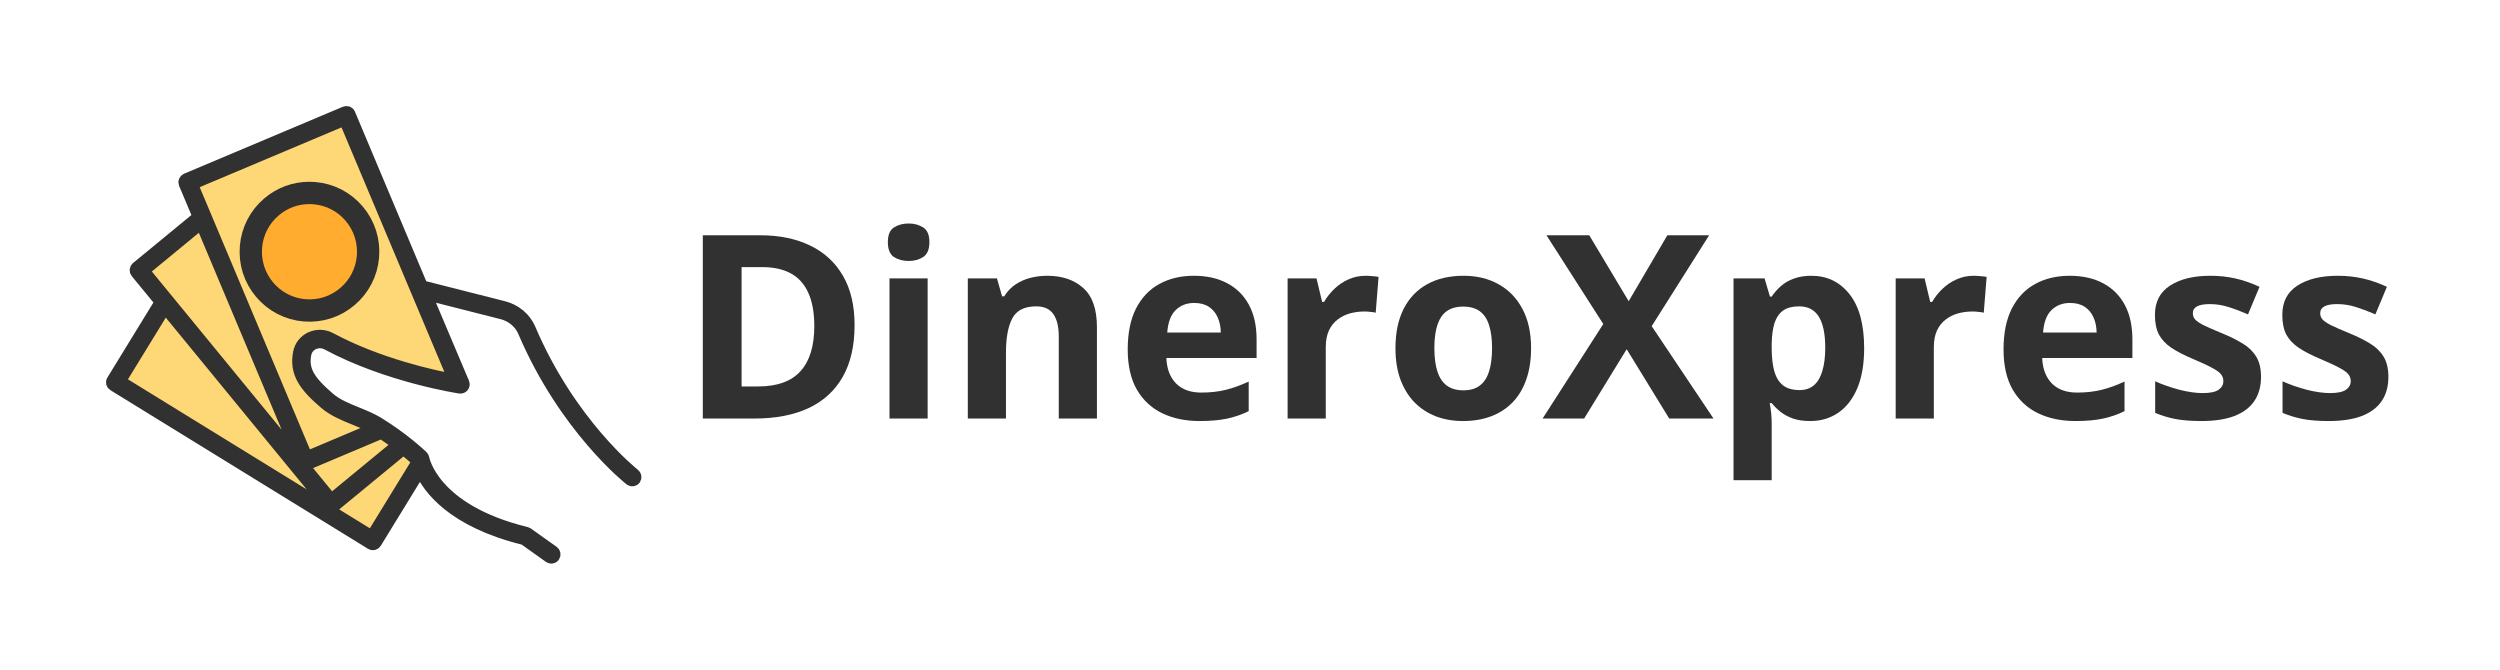 <svg width="224" height="60" viewBox="0 0 224 60" fill="none" xmlns="http://www.w3.org/2000/svg">
<path d="M35.618 39.844L29.689 44.724L27.145 41.622C27.165 41.632 27.184 41.641 27.203 41.651C27.242 41.667 27.284 41.677 27.329 41.677C27.371 41.677 27.416 41.667 27.454 41.651L34.171 38.816C34.702 39.164 35.19 39.515 35.618 39.844Z" fill="#FED876"/>
<path d="M29.104 36.165C27.31 34.632 26.406 33.453 26.753 31.61C26.866 31.008 27.252 30.509 27.805 30.244C28.374 29.971 29.049 29.987 29.615 30.29C33.956 32.618 38.888 33.675 40.641 34L30.866 10.757L17.239 16.503L27.503 40.919L33.493 38.391C32.956 38.069 32.358 37.824 31.724 37.569C30.808 37.199 29.863 36.812 29.104 36.165ZM23.217 26.382C22.194 25.174 21.705 23.641 21.837 22.063C21.966 20.488 22.702 19.058 23.908 18.037C25.11 17.012 26.641 16.523 28.216 16.655C29.789 16.784 31.22 17.521 32.239 18.729C33.261 19.937 33.75 21.47 33.618 23.045C33.49 24.624 32.753 26.054 31.548 27.075C30.467 27.99 29.133 28.479 27.738 28.479C27.57 28.479 27.406 28.473 27.239 28.457C25.663 28.328 24.236 27.59 23.217 26.382Z" fill="#FED876"/>
<path d="M27.026 41.477L12.901 24.257L18.017 20.044L27.026 41.477Z" fill="#FED876"/>
<path d="M37.374 41.39L33.303 48.023L10.776 34.153L14.796 27.598L29.39 45.394C29.458 45.471 29.551 45.513 29.644 45.513C29.718 45.513 29.792 45.488 29.853 45.439L36.149 40.257C36.75 40.74 37.181 41.126 37.345 41.274C37.351 41.307 37.364 41.352 37.374 41.39Z" fill="#FED876"/>
<path d="M32.239 18.729C31.22 17.521 29.789 16.784 28.217 16.655C26.641 16.523 25.111 17.012 23.908 18.037C22.703 19.058 21.966 20.488 21.837 22.063C21.706 23.642 22.194 25.175 23.217 26.383C24.236 27.59 25.664 28.328 27.239 28.457C27.407 28.473 27.57 28.48 27.738 28.48C29.133 28.48 30.468 27.99 31.548 27.075C32.754 26.054 33.49 24.624 33.619 23.046C33.75 21.471 33.262 19.937 32.239 18.729ZM32.969 22.991C32.853 24.395 32.197 25.668 31.123 26.576C30.053 27.488 28.693 27.919 27.291 27.806C25.892 27.69 24.622 27.033 23.715 25.961C22.809 24.885 22.371 23.522 22.487 22.118C22.603 20.717 23.259 19.444 24.329 18.536C25.288 17.721 26.477 17.286 27.718 17.286C27.866 17.286 28.014 17.293 28.162 17.306C29.564 17.422 30.834 18.079 31.741 19.151C32.648 20.227 33.085 21.59 32.969 22.991Z" fill="#313131"/>
<path d="M32.969 22.991C32.853 24.395 32.197 25.667 31.123 26.576C30.053 27.487 28.693 27.919 27.291 27.806C25.892 27.69 24.622 27.033 23.715 25.96C22.808 24.885 22.371 23.522 22.487 22.118C22.603 20.717 23.259 19.444 24.329 18.536C25.288 17.721 26.477 17.286 27.718 17.286C27.866 17.286 28.014 17.293 28.162 17.305C29.564 17.421 30.834 18.078 31.741 19.151C32.648 20.227 33.085 21.59 32.969 22.991Z" fill="#FFAC2F" stroke="#313131" stroke-width="2"/>
<path d="M56.849 42.488C56.791 42.443 51.126 37.976 47.496 29.456C47.084 28.486 46.197 27.745 45.129 27.475L37.827 25.623L31.342 10.2C31.274 10.033 31.081 9.955 30.914 10.026L16.683 16.027C16.603 16.063 16.542 16.127 16.509 16.208C16.474 16.288 16.477 16.378 16.509 16.459L17.754 19.416L12.233 23.957C12.165 24.015 12.124 24.093 12.114 24.18C12.108 24.267 12.133 24.354 12.188 24.418L14.358 27.063L10.05 34.088C9.953 34.242 10.002 34.442 10.156 34.535L33.242 48.75C33.294 48.782 33.352 48.798 33.413 48.798C33.438 48.798 33.464 48.798 33.487 48.789C33.57 48.77 33.644 48.718 33.689 48.644L37.657 42.176C38.364 43.751 40.515 46.753 46.953 48.331L49.206 49.939C49.264 49.977 49.332 50 49.396 50C49.499 50 49.599 49.952 49.663 49.861C49.769 49.713 49.734 49.51 49.586 49.404L47.277 47.761C47.245 47.739 47.206 47.719 47.165 47.71C38.789 45.674 37.975 41.103 37.969 41.058C37.956 40.987 37.921 40.92 37.869 40.871C37.802 40.807 36.146 39.229 33.872 37.853C33.278 37.492 32.612 37.222 31.972 36.964C31.062 36.594 30.204 36.246 29.528 35.669C27.654 34.065 27.136 33.109 27.397 31.73C27.471 31.337 27.721 31.009 28.088 30.834C28.474 30.651 28.93 30.664 29.307 30.867C34.766 33.795 41.149 34.755 41.213 34.764C41.329 34.777 41.448 34.732 41.519 34.639C41.589 34.545 41.605 34.42 41.56 34.31L38.21 26.393L44.969 28.11C45.84 28.332 46.56 28.931 46.895 29.714C50.596 38.398 56.393 42.962 56.451 43.007C56.592 43.117 56.798 43.091 56.907 42.949C57.02 42.804 56.994 42.601 56.849 42.488ZM12.902 24.257L18.017 20.044L27.027 41.477L12.902 24.257ZM27.143 41.619C27.091 41.583 27.053 41.535 27.027 41.48L27.143 41.619ZM37.345 41.274C37.351 41.306 37.364 41.351 37.374 41.39L33.303 48.022L10.776 34.152L14.796 27.597L29.39 45.394C29.458 45.471 29.551 45.513 29.644 45.513C29.718 45.513 29.792 45.487 29.853 45.439L36.149 40.256C36.75 40.739 37.181 41.126 37.345 41.274ZM34.172 38.816C34.702 39.164 35.191 39.515 35.618 39.844L29.689 44.724L27.146 41.622C27.165 41.632 27.184 41.641 27.204 41.651C27.242 41.667 27.284 41.677 27.329 41.677C27.371 41.677 27.416 41.667 27.454 41.651L34.172 38.816ZM40.641 34.001C38.888 33.675 33.956 32.619 29.615 30.29C29.049 29.987 28.374 29.971 27.805 30.245C27.252 30.509 26.866 31.009 26.754 31.611C26.406 33.453 27.31 34.632 29.104 36.165C29.863 36.813 30.808 37.199 31.724 37.57C32.358 37.824 32.956 38.069 33.493 38.391L27.503 40.92L17.239 16.504L30.866 10.758L40.641 34.001Z" fill="#313131" stroke="#313131"/>
<path d="M214 33.772C214 34.625 213.798 35.347 213.395 35.939C212.999 36.523 212.405 36.968 211.612 37.275C210.82 37.575 209.834 37.725 208.653 37.725C207.778 37.725 207.027 37.669 206.399 37.556C205.779 37.444 205.151 37.257 204.516 36.995V34.165C205.196 34.471 205.925 34.726 206.702 34.928C207.487 35.123 208.174 35.22 208.765 35.22C209.43 35.22 209.905 35.123 210.189 34.928C210.48 34.726 210.626 34.464 210.626 34.142C210.626 33.932 210.566 33.745 210.446 33.581C210.334 33.408 210.088 33.217 209.707 33.008C209.325 32.791 208.727 32.51 207.913 32.166C207.128 31.836 206.482 31.503 205.973 31.166C205.473 30.829 205.099 30.432 204.852 29.976C204.613 29.511 204.494 28.924 204.494 28.212C204.494 27.052 204.942 26.18 205.839 25.596C206.743 25.004 207.95 24.709 209.46 24.709C210.237 24.709 210.977 24.787 211.68 24.944C212.39 25.102 213.118 25.352 213.866 25.697L212.834 28.168C212.214 27.898 211.627 27.677 211.074 27.505C210.529 27.333 209.972 27.247 209.404 27.247C208.903 27.247 208.526 27.314 208.272 27.449C208.017 27.584 207.89 27.789 207.89 28.066C207.89 28.269 207.954 28.448 208.081 28.605C208.216 28.763 208.47 28.939 208.843 29.133C209.224 29.32 209.781 29.564 210.514 29.863C211.224 30.155 211.84 30.462 212.363 30.784C212.887 31.099 213.29 31.492 213.574 31.963C213.858 32.428 214 33.03 214 33.772Z" fill="#313131"/>
<path d="M202.588 33.772C202.588 34.625 202.386 35.347 201.982 35.939C201.586 36.523 200.992 36.968 200.2 37.275C199.408 37.575 198.421 37.725 197.24 37.725C196.366 37.725 195.615 37.669 194.987 37.556C194.367 37.444 193.739 37.257 193.103 36.995V34.165C193.784 34.471 194.512 34.726 195.29 34.928C196.074 35.123 196.762 35.22 197.352 35.22C198.017 35.22 198.492 35.123 198.776 34.928C199.067 34.726 199.213 34.464 199.213 34.142C199.213 33.932 199.153 33.745 199.034 33.581C198.922 33.408 198.675 33.217 198.294 33.008C197.913 32.791 197.315 32.51 196.5 32.166C195.716 31.836 195.069 31.503 194.561 31.166C194.06 30.829 193.686 30.432 193.44 29.976C193.201 29.511 193.081 28.924 193.081 28.212C193.081 27.052 193.529 26.18 194.426 25.596C195.331 25.004 196.538 24.709 198.047 24.709C198.825 24.709 199.564 24.787 200.267 24.944C200.977 25.102 201.706 25.352 202.453 25.697L201.422 28.168C200.801 27.898 200.215 27.677 199.662 27.505C199.116 27.333 198.559 27.247 197.991 27.247C197.491 27.247 197.113 27.314 196.859 27.449C196.605 27.584 196.478 27.789 196.478 28.066C196.478 28.269 196.541 28.448 196.668 28.605C196.803 28.763 197.057 28.939 197.431 29.133C197.812 29.32 198.369 29.564 199.101 29.863C199.811 30.155 200.428 30.462 200.951 30.784C201.474 31.099 201.878 31.492 202.162 31.963C202.446 32.428 202.588 33.03 202.588 33.772Z" fill="#313131"/>
<path d="M185.447 24.709C186.605 24.709 187.603 24.933 188.44 25.382C189.277 25.824 189.924 26.468 190.38 27.314C190.835 28.16 191.063 29.193 191.063 30.414V32.076H182.981C183.018 33.041 183.306 33.801 183.844 34.355C184.389 34.902 185.144 35.175 186.108 35.175C186.908 35.175 187.64 35.093 188.306 34.928C188.971 34.764 189.655 34.516 190.357 34.187V36.837C189.737 37.144 189.087 37.369 188.407 37.511C187.734 37.654 186.916 37.725 185.951 37.725C184.696 37.725 183.582 37.492 182.611 37.028C181.647 36.564 180.888 35.857 180.335 34.906C179.789 33.955 179.517 32.757 179.517 31.312C179.517 29.845 179.763 28.624 180.256 27.651C180.757 26.67 181.452 25.936 182.342 25.45C183.231 24.956 184.266 24.709 185.447 24.709ZM185.469 27.145C184.804 27.145 184.251 27.359 183.81 27.786C183.377 28.212 183.126 28.883 183.059 29.796H187.857C187.85 29.287 187.756 28.834 187.577 28.437C187.405 28.04 187.143 27.726 186.792 27.494C186.448 27.262 186.007 27.145 185.469 27.145Z" fill="#313131"/>
<path d="M176.848 24.709C177.02 24.709 177.218 24.72 177.443 24.742C177.674 24.757 177.861 24.78 178.003 24.81L177.745 28.021C177.633 27.984 177.472 27.958 177.263 27.943C177.061 27.92 176.886 27.909 176.736 27.909C176.295 27.909 175.866 27.965 175.447 28.078C175.036 28.19 174.666 28.373 174.337 28.628C174.008 28.875 173.747 29.204 173.552 29.616C173.366 30.02 173.272 30.518 173.272 31.11V37.5H169.853V24.944H172.443L172.947 27.056H173.115C173.362 26.629 173.668 26.24 174.035 25.888C174.408 25.528 174.83 25.244 175.301 25.034C175.78 24.817 176.295 24.709 176.848 24.709Z" fill="#313131"/>
<path d="M162.297 24.709C163.71 24.709 164.849 25.259 165.716 26.359C166.591 27.46 167.028 29.073 167.028 31.2C167.028 32.622 166.822 33.82 166.411 34.794C166 35.759 165.432 36.489 164.707 36.983C163.982 37.477 163.149 37.725 162.207 37.725C161.602 37.725 161.083 37.65 160.649 37.5C160.216 37.343 159.846 37.144 159.539 36.905C159.233 36.658 158.968 36.396 158.743 36.119H158.564C158.624 36.418 158.669 36.725 158.699 37.04C158.728 37.354 158.743 37.661 158.743 37.96V43.025H155.324V24.944H158.104L158.586 26.573H158.743C158.968 26.236 159.24 25.925 159.562 25.641C159.883 25.356 160.268 25.131 160.716 24.967C161.172 24.795 161.699 24.709 162.297 24.709ZM161.199 27.449C160.601 27.449 160.126 27.572 159.775 27.819C159.424 28.066 159.166 28.437 159.001 28.931C158.844 29.425 158.758 30.05 158.743 30.807V31.177C158.743 31.986 158.818 32.671 158.968 33.232C159.125 33.794 159.382 34.221 159.741 34.513C160.107 34.805 160.608 34.951 161.243 34.951C161.767 34.951 162.196 34.805 162.533 34.513C162.869 34.221 163.119 33.794 163.284 33.232C163.456 32.663 163.542 31.971 163.542 31.155C163.542 29.927 163.351 29.002 162.97 28.381C162.589 27.759 161.998 27.449 161.199 27.449Z" fill="#313131"/>
<path d="M153.53 37.5H149.562L145.75 31.29L141.939 37.5H138.217L143.654 29.032L138.564 21.081H142.398L145.93 26.988L149.394 21.081H153.138L147.992 29.223L153.53 37.5Z" fill="#313131"/>
<path d="M137.185 31.2C137.185 32.248 137.043 33.176 136.759 33.985C136.483 34.794 136.076 35.478 135.537 36.04C135.007 36.594 134.364 37.013 133.609 37.298C132.862 37.582 132.017 37.725 131.076 37.725C130.194 37.725 129.383 37.582 128.643 37.298C127.911 37.013 127.272 36.594 126.726 36.04C126.188 35.478 125.769 34.794 125.47 33.985C125.179 33.176 125.033 32.248 125.033 31.2C125.033 29.807 125.28 28.628 125.773 27.662C126.266 26.696 126.969 25.963 127.881 25.461C128.792 24.959 129.88 24.709 131.143 24.709C132.316 24.709 133.355 24.959 134.259 25.461C135.171 25.963 135.885 26.696 136.401 27.662C136.924 28.628 137.185 29.807 137.185 31.2ZM128.52 31.2C128.52 32.023 128.609 32.716 128.789 33.277C128.968 33.839 129.248 34.262 129.63 34.546C130.011 34.831 130.508 34.973 131.121 34.973C131.726 34.973 132.215 34.831 132.589 34.546C132.97 34.262 133.247 33.839 133.419 33.277C133.598 32.716 133.688 32.023 133.688 31.2C133.688 30.369 133.598 29.68 133.419 29.133C133.247 28.579 132.97 28.164 132.589 27.887C132.208 27.61 131.711 27.471 131.098 27.471C130.194 27.471 129.536 27.782 129.125 28.403C128.721 29.025 128.52 29.957 128.52 31.2Z" fill="#313131"/>
<path d="M122.365 24.709C122.537 24.709 122.735 24.72 122.96 24.742C123.191 24.757 123.378 24.78 123.52 24.81L123.262 28.021C123.15 27.984 122.99 27.958 122.78 27.943C122.578 27.92 122.403 27.909 122.253 27.909C121.812 27.909 121.383 27.965 120.964 28.078C120.553 28.19 120.183 28.373 119.854 28.628C119.525 28.875 119.264 29.204 119.07 29.616C118.883 30.02 118.789 30.518 118.789 31.11V37.5H115.37V24.944H117.96L118.464 27.056H118.632C118.879 26.629 119.185 26.24 119.552 25.888C119.925 25.528 120.348 25.244 120.818 25.034C121.297 24.817 121.812 24.709 122.365 24.709Z" fill="#313131"/>
<path d="M106.973 24.709C108.132 24.709 109.129 24.933 109.967 25.382C110.804 25.824 111.45 26.468 111.906 27.314C112.362 28.16 112.59 29.193 112.59 30.414V32.076H104.507C104.544 33.041 104.832 33.801 105.37 34.355C105.916 34.902 106.671 35.175 107.635 35.175C108.434 35.175 109.167 35.093 109.832 34.928C110.497 34.764 111.181 34.516 111.884 34.187V36.837C111.263 37.144 110.613 37.369 109.933 37.511C109.26 37.654 108.442 37.725 107.478 37.725C106.222 37.725 105.109 37.492 104.137 37.028C103.173 36.564 102.414 35.857 101.861 34.906C101.316 33.955 101.043 32.757 101.043 31.312C101.043 29.845 101.29 28.624 101.783 27.651C102.284 26.67 102.979 25.936 103.868 25.45C104.757 24.956 105.792 24.709 106.973 24.709ZM106.996 27.145C106.331 27.145 105.778 27.359 105.337 27.786C104.903 28.212 104.653 28.883 104.585 29.796H109.384C109.376 29.287 109.283 28.834 109.103 28.437C108.931 28.04 108.67 27.726 108.319 27.494C107.975 27.262 107.534 27.145 106.996 27.145Z" fill="#313131"/>
<path d="M93.835 24.709C95.172 24.709 96.249 25.075 97.063 25.809C97.878 26.535 98.285 27.703 98.285 29.313V37.5H94.866V30.166C94.866 29.268 94.701 28.59 94.373 28.134C94.051 27.677 93.543 27.449 92.848 27.449C91.802 27.449 91.088 27.804 90.707 28.516C90.326 29.227 90.135 30.253 90.135 31.593V37.5H86.716V24.944H89.328L89.787 26.55H89.978C90.247 26.116 90.58 25.764 90.976 25.495C91.379 25.225 91.824 25.027 92.31 24.899C92.803 24.772 93.311 24.709 93.835 24.709Z" fill="#313131"/>
<path d="M83.117 24.944V37.5H79.698V24.944H83.117ZM81.413 20.025C81.921 20.025 82.359 20.145 82.725 20.385C83.091 20.617 83.274 21.055 83.274 21.699C83.274 22.335 83.091 22.777 82.725 23.024C82.359 23.264 81.921 23.383 81.413 23.383C80.897 23.383 80.457 23.264 80.09 23.024C79.732 22.777 79.552 22.335 79.552 21.699C79.552 21.055 79.732 20.617 80.09 20.385C80.457 20.145 80.897 20.025 81.413 20.025Z" fill="#313131"/>
<path d="M76.57 29.133C76.57 30.983 76.216 32.529 75.505 33.772C74.803 35.007 73.783 35.939 72.445 36.568C71.107 37.189 69.497 37.5 67.613 37.5H62.972V21.081H68.118C69.837 21.081 71.328 21.388 72.591 22.002C73.854 22.608 74.833 23.511 75.528 24.709C76.223 25.899 76.57 27.374 76.57 29.133ZM72.961 29.223C72.961 28.01 72.781 27.015 72.423 26.236C72.071 25.45 71.548 24.869 70.853 24.495C70.166 24.121 69.314 23.934 68.297 23.934H66.447V34.625H67.938C69.635 34.625 70.894 34.172 71.716 33.266C72.546 32.36 72.961 31.012 72.961 29.223Z" fill="#313131"/>
</svg>

